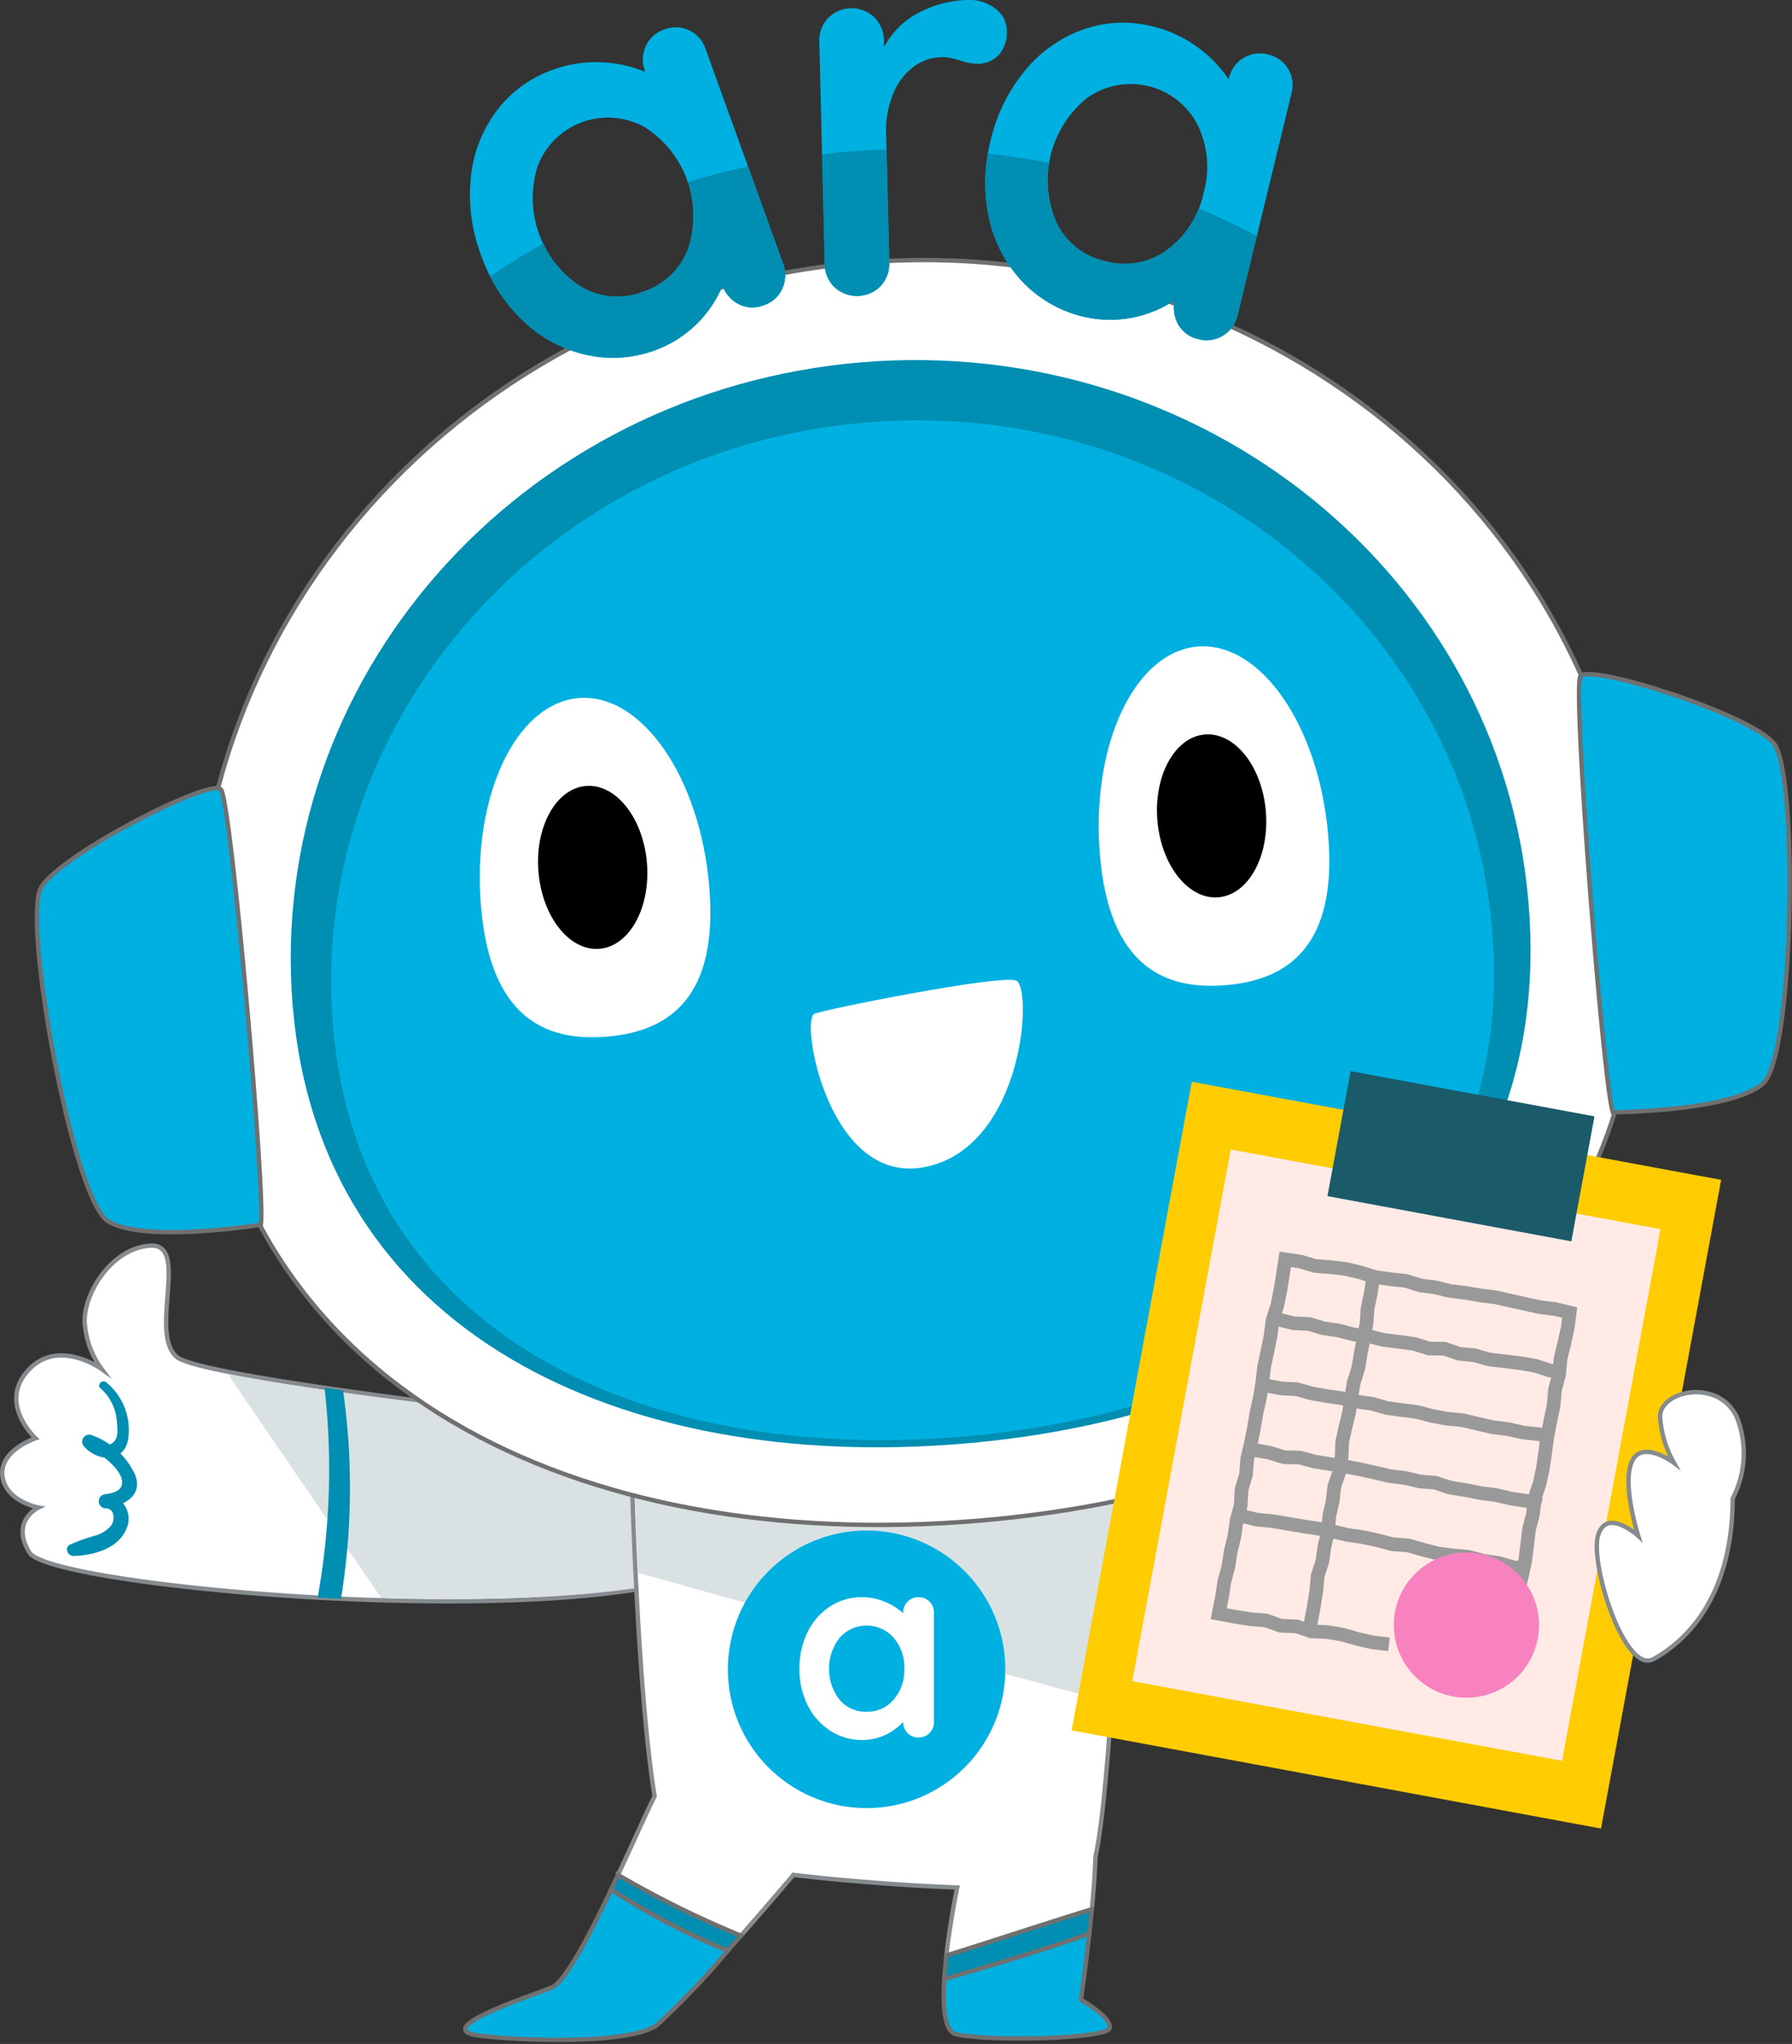 <svg xmlns="http://www.w3.org/2000/svg" width="122.884" height="140.083" viewBox="0 0 122.884 140.083">
  <rect x="0" y="0" width="122.884" height="140.083" fill="#333333" stroke="none"/>
  <g id="グループ_15319" data-name="グループ 15319" transform="translate(-2129.082 -398.04)">
    <path id="パス_69396" data-name="パス 69396" d="M2175.252,496.1s-32.079-3.4-34.039-5.054.928-7.84-1.857-7.633-4.745,3.61-4.435,5.57a5.968,5.968,0,0,0,1.134,2.888s-2.991-2.166-5.054.1.516,4.642.516,4.642-2.476.825-2.269,2.578,2.475,2.167,2.475,2.167-1.96.928-.619,3.094,30.738,4.951,43.529,2.166S2175.252,496.1,2175.252,496.1Z" fill="#fff"/>
    <path id="パス_69397" data-name="パス 69397" d="M2175.252,496.1s-32.079-3.4-34.039-5.054.928-7.84-1.857-7.633-4.745,3.61-4.435,5.57a5.968,5.968,0,0,0,1.134,2.888s-2.991-2.166-5.054.1.516,4.642.516,4.642-2.476.825-2.269,2.578,2.475,2.167,2.475,2.167-1.96.928-.619,3.094,30.738,4.951,43.529,2.166S2175.252,496.1,2175.252,496.1Z" fill="#fff" stroke="#858b8e" stroke-miterlimit="10" stroke-width="0.3"/>
    <path id="パス_69398" data-name="パス 69398" d="M2175.252,496.1s-21.947-2.155-30.556-3.9c2.94,4.286,7.7,11.282,10.53,15.352,7.184.207,14.719,0,19.565-1.053C2187.581,503.718,2175.252,496.1,2175.252,496.1Z" fill="#dae1e3"/>
    <path id="パス_69399" data-name="パス 69399" d="M2135.985,493.2a3.339,3.339,0,0,1,1.118,2.407c.042.431.1,1-.271,1.3-.468.388-.989-.065-1.328-.431l-.521.8a4.531,4.531,0,0,1,1.8,1.148,2.641,2.641,0,0,1,.611.867c.276.863-.418,1.068-1.108,1.159a.486.486,0,0,0,.062.969c.6.021.622.8.37,1.155a2.157,2.157,0,0,1-.966.668,14.477,14.477,0,0,0-1.889.665c-.388.216-.127.786.264.774,1.333-.04,3.036-.483,3.613-1.831a1.682,1.682,0,0,0-1.454-2.4l.062.969c1.252-.184,2.615-.9,1.962-2.38a5.18,5.18,0,0,0-2.909-2.628.482.482,0,0,0-.52.8c.91,1.008,2.671,1.1,2.981-.484a4.216,4.216,0,0,0-1.506-3.957c-.293-.205-.661.2-.369.432Z" fill="#008eb2"/>
    <path id="パス_69400" data-name="パス 69400" d="M2150.864,507.535q.8.043,1.6.081a47.181,47.181,0,0,0,.143-14.279l-1.271-.184A49.443,49.443,0,0,1,2150.864,507.535Z" fill="#008eb2"/>
    <g id="グループ_15304" data-name="グループ 15304">
      <path id="パス_69401" data-name="パス 69401" d="M2205.99,499.916l-33.626-2.475c0,.65.385,16.3,1.609,23.7-.554,1.091-1.6,3.477-2.759,5.926.082-.176.166-.352.248-.526a66.5,66.5,0,0,0,8.427,4.166c1.321-1.507,2.615-3.011,3.6-4.167,3.534.409,7.639.73,11.232.861-.3,1.5-.573,3.146-.745,4.665,3.333-1.033,6.641-2.146,9.976-3.17.121-1.251.215-2.505.25-3.585C2205.419,519.628,2205.99,499.916,2205.99,499.916Z" fill="#fff" stroke="#858b8e" stroke-miterlimit="10" stroke-width="0.3"/>
      <path id="パス_69402" data-name="パス 69402" d="M2171.038,527.443c-1.538,3.237-3.22,6.464-4.141,6.822-1.857.722-8.459,2.888-4.848,3.3s10.315.515,12.068-.722a53.88,53.88,0,0,0,4.872-5.112,49.3,49.3,0,0,1-8-4.185Z" fill="#00b0e1" stroke="#707070" stroke-miterlimit="10" stroke-width="0.3"/>
      <path id="パス_69403" data-name="パス 69403" d="M2179.189,531.507l.457-.519Z" fill="#fff"/>
      <path id="パス_69404" data-name="パス 69404" d="M2178.99,531.733l.2-.226-.2.225Z" fill="#008eb2"/>
      <path id="パス_69405" data-name="パス 69405" d="M2171.038,527.443l.176-.373Z" fill="#008eb2"/>
      <path id="パス_69406" data-name="パス 69406" d="M2179.89,530.711h0l-.243.278Z" fill="#008eb2"/>
      <path id="パス_69407" data-name="パス 69407" d="M2179.889,530.71a66.5,66.5,0,0,1-8.427-4.166c-.082.174-.166.35-.248.526l-.176.373-.049.1a49.3,49.3,0,0,0,8,4.185l.2-.225.457-.519Z" fill="#008eb2" stroke="#707070" stroke-miterlimit="10" stroke-width="0.3"/>
    </g>
    <path id="パス_69408" data-name="パス 69408" d="M2172.851,505.838c10.266,2.886,23.995,6.61,32.456,8.9.461-7.152.683-14.82.683-14.82l-33.472-2.447C2172.518,497.77,2172.641,501.421,2172.851,505.838Z" fill="#dae1e3"/>
    <circle id="楕円形_26874" data-name="楕円形 26874" cx="9.513" cy="9.513" r="9.513" transform="translate(2178.994 502.936)" fill="#00b0e1"/>
    <g id="グループ_15305" data-name="グループ 15305">
      <path id="パス_69409" data-name="パス 69409" d="M2193.853,533.418c.027-.376.061-.763.1-1.163C2193.914,532.656,2193.88,533.042,2193.853,533.418Z" fill="#fff"/>
      <path id="パス_69410" data-name="パス 69410" d="M2203.937,529.091c-.047.477-.1.953-.148,1.414C2203.84,530.044,2203.89,529.569,2203.937,529.091Z" fill="#fff"/>
      <path id="パス_69411" data-name="パス 69411" d="M2203.205,535.09s.3-2.062.578-4.529c-3.273,1.163-6.614,2.147-9.95,3.113-.124,2.059.049,3.623.811,3.789,2.372.515,10.314.309,10.521-.413S2203.205,535.09,2203.205,535.09Z" fill="#00b0e1" stroke="#707070" stroke-miterlimit="10" stroke-width="0.3"/>
      <path id="パス_69412" data-name="パス 69412" d="M2193.83,533.675h0c0-.083.014-.172.02-.256C2193.847,533.5,2193.835,533.593,2193.83,533.675Z" fill="#008eb2"/>
      <path id="パス_69413" data-name="パス 69413" d="M2203.783,530.561l.006-.056-.006.056Z" fill="#008eb2"/>
      <path id="パス_69414" data-name="パス 69414" d="M2193.973,532.071c-.007.063-.009.12-.016.184.007-.061.015-.124.022-.186Z" fill="#008eb2"/>
      <path id="パス_69415" data-name="パス 69415" d="M2203.957,528.9h0l-.018.192C2203.943,529.026,2203.95,528.964,2203.957,528.9Z" fill="#008eb2"/>
      <path id="パス_69416" data-name="パス 69416" d="M2203.789,530.505c.051-.461.1-.937.148-1.414l.018-.192c-3.335,1.024-6.643,2.137-9.976,3.17-.007.062-.015.125-.022.186-.043.4-.077.787-.1,1.163-.006.084-.015.173-.02.256,3.336-.966,6.677-1.95,9.95-3.113Z" fill="#008eb2" stroke="#707070" stroke-miterlimit="10" stroke-width="0.3"/>
    </g>
    <path id="パス_69417" data-name="パス 69417" d="M2241.313,459.166c2.168,26.081-17.944,40.838-45.169,43.1s-51.255-8.823-53.424-34.9,18.144-49.059,45.37-51.323S2239.144,433.085,2241.313,459.166Z" fill="#fff" stroke="#707070" stroke-miterlimit="10" stroke-width="0.3"/>
    <path id="パス_69418" data-name="パス 69418" d="M2233.9,459.938c1.864,22.418-15.423,35.1-38.825,37.049s-44.056-7.584-45.92-30,15.6-42.169,39-44.115S2232.036,437.521,2233.9,459.938Z" fill="#008eb2"/>
    <path id="パス_69419" data-name="パス 69419" d="M2231.4,461.758c1.749,21.026-14.465,32.923-36.414,34.748s-41.321-7.113-43.069-28.139,14.627-39.551,36.576-41.376S2229.654,440.732,2231.4,461.758Z" fill="#00b0e1"/>
    <path id="パス_69420" data-name="パス 69420" d="M2146.967,481.98c.355-1.8-2.033-29.007-2.733-29.832s-11,4.45-12.326,6.708,2.15,21.293,4.554,22.861S2146.967,481.98,2146.967,481.98Z" fill="#00b0e1" stroke="#707070" stroke-miterlimit="10" stroke-width="0.3"/>
    <path id="パス_69421" data-name="パス 69421" d="M2239.683,474.271c-.647-1.714-2.785-28.944-2.231-29.874s11.581,2.573,13.264,4.58,1.4,21.356-.715,23.3S2239.683,474.271,2239.683,474.271Z" fill="#00b0e1" stroke="#707070" stroke-miterlimit="10" stroke-width="0.3"/>
    <path id="パス_69422" data-name="パス 69422" d="M2184.919,467.527c.644-.3,12.659-2.694,13.829-2.286s.563,11.32-6.138,12.762S2183.947,467.987,2184.919,467.527Z" fill="#fff"/>
    <g id="グループ_15306" data-name="グループ 15306">
      <path id="パス_69423" data-name="パス 69423" d="M2177.721,458.843c.625,7.516-2.707,9.887-7.031,10.246s-8-1.428-8.626-8.945,2.374-13.9,6.7-14.26S2177.1,451.326,2177.721,458.843Z" fill="#fff"/>
      <ellipse id="楕円形_26875" data-name="楕円形 26875" cx="3.732" cy="5.599" rx="3.732" ry="5.599" transform="translate(2165.542 452.217) rotate(-4.753)"/>
    </g>
    <g id="グループ_15307" data-name="グループ 15307">
      <path id="パス_69424" data-name="パス 69424" d="M2220.162,455.314c.625,7.516-2.707,9.887-7.03,10.246s-8-1.428-8.626-8.945,2.373-13.9,6.7-14.26S2219.537,447.8,2220.162,455.314Z" fill="#fff"/>
      <ellipse id="楕円形_26876" data-name="楕円形 26876" cx="3.732" cy="5.599" rx="3.732" ry="5.599" transform="translate(2207.984 448.688) rotate(-4.753)"/>
    </g>
    <g id="グループ_15308" data-name="グループ 15308">
      <path id="パス_69425" data-name="パス 69425" d="M2192.824,507.809a1.056,1.056,0,0,1,.3.776v7.46a1.06,1.06,0,0,1-.3.767,1.015,1.015,0,0,1-.759.308,1,1,0,0,1-.749-.3,1.112,1.112,0,0,1-.309-.759,3.825,3.825,0,0,1-2.769,1.235,4.033,4.033,0,0,1-2.2-.626,4.384,4.384,0,0,1-1.56-1.737,5.41,5.41,0,0,1-.574-2.522,5.565,5.565,0,0,1,.564-2.531,4.338,4.338,0,0,1,1.544-1.745,3.927,3.927,0,0,1,2.16-.626,4.1,4.1,0,0,1,1.587.308,4.16,4.16,0,0,1,1.252.785v-.018a1.058,1.058,0,0,1,.3-.767,1.013,1.013,0,0,1,.758-.308A1.035,1.035,0,0,1,2192.824,507.809Zm-2.452,6.71a3.11,3.11,0,0,0,.723-2.107,3.146,3.146,0,0,0-.723-2.116,2.467,2.467,0,0,0-3.721,0,3.46,3.46,0,0,0-.008,4.223,2.326,2.326,0,0,0,1.86.838A2.353,2.353,0,0,0,2190.372,514.519Z" fill="#fff"/>
    </g>
    <g id="グループ_15310" data-name="グループ 15310">
      <g id="グループ_15309" data-name="グループ 15309">
        <path id="パス_69426" data-name="パス 69426" d="M2176.337,400.115a2.186,2.186,0,0,1,1.141,1.313l5.3,14.669a2.207,2.207,0,0,1-.045,1.72,2.1,2.1,0,0,1-1.272,1.146,2.078,2.078,0,0,1-1.687-.058,2.315,2.315,0,0,1-1.145-1.271,7.994,7.994,0,0,1-4.569,4.394,8.42,8.42,0,0,1-4.779.334,9.18,9.18,0,0,1-4.3-2.307,11.332,11.332,0,0,1-2.918-4.553,11.579,11.579,0,0,1-.687-5.377,9.061,9.061,0,0,1,1.794-4.529,8.217,8.217,0,0,1,3.8-2.765,8.537,8.537,0,0,1,3.341-.52,8.672,8.672,0,0,1,3.019.654l-.012-.035a2.2,2.2,0,0,1,.045-1.722,2.11,2.11,0,0,1,1.271-1.145A2.149,2.149,0,0,1,2176.337,400.115Zm-.055,14.935a7.2,7.2,0,0,0-3-8.3,5.159,5.159,0,0,0-7.318,2.642,7.236,7.236,0,0,0,2.982,8.312,4.866,4.866,0,0,0,4.254.326A4.919,4.919,0,0,0,2176.282,415.05Z" fill="#00b0e1"/>
        <path id="パス_69427" data-name="パス 69427" d="M2197.323,398.621a1.866,1.866,0,0,1,.792,1.455,2.292,2.292,0,0,1-.547,1.73,1.942,1.942,0,0,1-1.387.605,3.666,3.666,0,0,1-1.259-.227c-.075-.023-.241-.067-.5-.135a3.022,3.022,0,0,0-.831-.09,3.289,3.289,0,0,0-1.829.634,4.312,4.312,0,0,0-1.412,1.825,6.563,6.563,0,0,0-.5,2.87l.215,8.735a2.215,2.215,0,0,1-.588,1.62,2.273,2.273,0,0,1-3.17.078,2.208,2.208,0,0,1-.666-1.588l-.375-15.224a2.216,2.216,0,0,1,.587-1.618,2.268,2.268,0,0,1,3.17-.078,2.221,2.221,0,0,1,.667,1.588l.011.479a5.578,5.578,0,0,1,2.376-2.364,7.489,7.489,0,0,1,3.371-.875A2.815,2.815,0,0,1,2197.323,398.621Z" fill="#00b0e1"/>
        <path id="パス_69428" data-name="パス 69428" d="M2217.411,402.746a2.19,2.19,0,0,1,.226,1.725l-3.687,15.155a2.209,2.209,0,0,1-.989,1.41,2.118,2.118,0,0,1-1.693.252,2.086,2.086,0,0,1-1.374-.98,2.312,2.312,0,0,1-.253-1.693,7.98,7.98,0,0,1-6.234,1.139,8.437,8.437,0,0,1-4.169-2.36,9.169,9.169,0,0,1-2.312-4.3,11.324,11.324,0,0,1,.083-5.4,11.6,11.6,0,0,1,2.4-4.864,9.073,9.073,0,0,1,4-2.783,8.2,8.2,0,0,1,4.7-.2,8.527,8.527,0,0,1,3.072,1.411,8.737,8.737,0,0,1,2.156,2.213l.009-.037a2.2,2.2,0,0,1,.987-1.409,2.119,2.119,0,0,1,1.694-.253A2.142,2.142,0,0,1,2217.411,402.746Zm-8.3,12.42a6.5,6.5,0,0,0,2.511-3.922,6.572,6.572,0,0,0-.422-4.657,5.159,5.159,0,0,0-7.56-1.841,7.24,7.24,0,0,0-2.1,8.576,4.865,4.865,0,0,0,3.365,2.622A4.918,4.918,0,0,0,2209.114,415.166Z" fill="#00b0e1"/>
      </g>
      <path id="パス_69429" data-name="パス 69429" d="M2169.278,422.362a8.42,8.42,0,0,0,4.779-.334,7.994,7.994,0,0,0,4.569-4.394,2.315,2.315,0,0,0,1.145,1.271,2.078,2.078,0,0,0,1.687.058,2.108,2.108,0,0,0,1.272-1.146,2.207,2.207,0,0,0,.045-1.72l-2.4-6.648q-2.1.453-4.13,1.073a6.464,6.464,0,0,1,.038,4.528,4.921,4.921,0,0,1-3.081,2.975,4.866,4.866,0,0,1-4.254-.326,6.329,6.329,0,0,1-2.606-2.975c-1.252.7-2.465,1.452-3.644,2.248a10.777,10.777,0,0,0,2.279,3.083A9.175,9.175,0,0,0,2169.278,422.362Z" fill="#008eb2"/>
      <path id="パス_69430" data-name="パス 69430" d="M2186.3,417.721a2.273,2.273,0,0,0,3.17-.078,2.21,2.21,0,0,0,.587-1.62l-.19-7.728c-.942.027-1.889.073-2.84.153-.531.044-1.053.11-1.578.169l.184,7.516A2.213,2.213,0,0,0,2186.3,417.721Z" fill="#008eb2"/>
      <path id="パス_69431" data-name="パス 69431" d="M2196.926,413.091a9.169,9.169,0,0,0,2.312,4.3,8.437,8.437,0,0,0,4.169,2.36,7.98,7.98,0,0,0,6.234-1.139,2.312,2.312,0,0,0,.253,1.693,2.086,2.086,0,0,0,1.374.98,2.118,2.118,0,0,0,1.693-.252,2.209,2.209,0,0,0,.989-1.41l1.315-5.4c-1.294-.692-2.627-1.325-3.987-1.9a6.168,6.168,0,0,1-2.164,2.85,4.918,4.918,0,0,1-4.211.778,4.869,4.869,0,0,1-3.366-2.622,6.4,6.4,0,0,1-.494-4.123c-1.382-.266-2.781-.484-4.2-.636A11.02,11.02,0,0,0,2196.926,413.091Z" fill="#008eb2"/>
    </g>
    <g id="グループ_15318" data-name="グループ 15318">
      <g id="グループ_15311" data-name="グループ 15311">
        <path id="パス_69432" data-name="パス 69432" d="M2243.77,480.393l-1.044.149-1.017.3-1.062.076-1.023.292-1.062.072-1.053.123-1.017.331-1.055.116-1.053.124-1.02.3-1.051.156-1.011.3-1.069.046-1.019.3-1.01.34-1.05.168-1,.363-1.052.189-1.032.245-.986.4-1.036.264-1.03.277-1.016.314-.943.5-.98.4-1.108.245-.053,1.1-.32,1.029-.252,1.039-.231,1.045-.1,1.073-.136,1.065-.329,1.028-.193,1.051-.184,1.056-.236,1.048-.288,1.041-.225,1.13.89-.755.94-.5.91-.528.857-.64.961-.471,1.032-.254.977-.4,1.028-.238.99-.372,1.032-.223,1.047-.156,1.013-.329,1.05-.132,1.043-.238,1.071.108,1.059-.075,1.058-.087,1.061.119,1.07-.129,1.031.35,1.059.1,1.062.079,1.11.3.6-.985.57-.906.7-.807.6-.887.45-.98.615-.879.441-.983.471-.962.469-.965.315-1.027.318-1.023.42-1,.159-1.074-.073-1.079Z" fill="none" stroke="#999" stroke-miterlimit="10" stroke-width="0.936"/>
      </g>
      <rect id="長方形_23854" data-name="長方形 23854" width="36.919" height="45.215" transform="translate(2210.806 472.177) rotate(10.498)" fill="#ffcc01"/>
      <rect id="長方形_23855" data-name="長方形 23855" width="29.974" height="37.059" transform="translate(2213.477 476.82) rotate(10.498)" fill="#ffeae6"/>
      <rect id="長方形_23856" data-name="長方形 23856" width="17.007" height="8.711" transform="translate(2221.698 471.453) rotate(10.498)" fill="#1a5a69"/>
      <g id="グループ_15312" data-name="グループ 15312">
        <path id="パス_69433" data-name="パス 69433" d="M2233.185,507.121l.254-1.053.232-1.056.134-1.075.128-1.078.27-1.047.117-1.074.344-1.033.224-1.061.158-1.071.142-1.074.206-1.065.225-1.06.094-1.086.281-1.047.1-1.085.259-1.058.236-1.065.132-1.036-.971-.236-1.041-.128-1.022-.222-1.022-.227-1.022-.232-1.038-.127-1.027-.181-1.039-.122-1.021-.248-1.038-.14-1.006-.313-1.048-.107-1.039-.148-1.009-.316-1.018-.241-1.046-.122-1.054-.085-1.018-.3-1.026-.147-.16,1.041-.171,1.057-.21,1.049-.327,1.029-.14,1.065-.209,1.052-.229,1.047-.124,1.067-.165,1.061-.236,1.044-.177,1.053-.208,1.049-.248,1.047-.085,1.074-.306,1.034-.058,1.083-.279,1.04-.15,1.066-.254,1.042-.166,1.064-.279,1.045-.161,1.07-.219,1.1,1.095.21,1.059.164,1.073.089,1.025.365,1.083.043,1.029.346,1.081.041,1.06.183,1.04.3,1.055.235,1.076.124" fill="none" stroke="#999" stroke-miterlimit="10" stroke-width="0.936"/>
      </g>
      <g id="グループ_15313" data-name="グループ 15313">
        <path id="パス_69434" data-name="パス 69434" d="M2216.751,488.474l1.023.254,1.061.05,1.013.3,1.042.152,1.021.271,1.045.117,1.017.261,1.044.125,1.045.145,1.012.31,1.066.022,1.01.344,1.053.1,1.019.293,1.047.118,1.05.13,1.042.178,1.018.328,1.064.082" fill="none" stroke="#999" stroke-miterlimit="10" stroke-width="0.936"/>
      </g>
      <g id="グループ_15314" data-name="グループ 15314">
        <path id="パス_69435" data-name="パス 69435" d="M2215.911,493.005l1.035.193,1.06.053,1.016.289,1.037.179,1.043.151,1.024.23,1.038.148,1.014.289,1.045.144,1.045.133,1.02.271,1.038.191,1.054.1,1.028.243,1.025.236,1.05.131,1.033.23,1.057.117,1.04.211" fill="none" stroke="#999" stroke-miterlimit="10" stroke-width="0.936"/>
      </g>
      <g id="グループ_15315" data-name="グループ 15315">
        <path id="パス_69436" data-name="パス 69436" d="M2215.094,497.414l1.036.188,1.012.312,1.065.021,1.019.275,1.041.166,1.035.17,1.03.192,1.025.227,1.028.24,1.046.128,1.025.243,1.058.085,1.01.334,1.042.165,1.03.21,1.05.13,1.031.24,1.049.163,1.029.271" fill="none" stroke="#999" stroke-miterlimit="10" stroke-width="0.936"/>
      </g>
      <g id="グループ_15316" data-name="グループ 15316">
        <path id="パス_69437" data-name="パス 69437" d="M2214.254,501.949l1.025.242,1.052.1,1.036.178,1.038.172,1.042.161,1.031.2,1.021.239,1.04.147,1.03.226,1.021.266,1.055.077,1.02.291,1.022.265,1.049.13,1.049.1,1.025.266,1.046.158,1.025.292,1.063.087" fill="none" stroke="#999" stroke-miterlimit="10" stroke-width="0.936"/>
      </g>
      <circle id="楕円形_26877" data-name="楕円形 26877" cx="4.978" cy="4.978" r="4.978" transform="translate(2224.662 504.44)" fill="#f882bf"/>
      <g id="グループ_15317" data-name="グループ 15317">
        <path id="パス_69438" data-name="パス 69438" d="M2223.243,485.662l-.165,1.022-.214,1.015-.074,1.039-.187,1.017-.208,1.014-.166,1.023-.315,1-.167,1.022-.152,1.026-.249,1.008-.223,1.009-.041,1.042-.16,1.021-.341.993-.116,1.032-.233,1.011-.073,1.044-.251,1.009-.143,1.03-.324.992-.094,1.04-.163,1.029-.195,1.026-.223,1.021" fill="none" stroke="#999" stroke-miterlimit="10" stroke-width="0.936"/>
      </g>
    </g>
    <path id="パス_69439" data-name="パス 69439" d="M2247.9,500.742a6.738,6.738,0,0,0,.274-5.6c-1.3-2.712-5.409-1.756-5.247.087a7.415,7.415,0,0,0,.943,3.069s-2.189-1.633-2.885-.082.436,5.089.436,5.089-2.148-1.969-2.747-.054,1.825,9.6,3.808,8.491S2247.872,507.775,2247.9,500.742Z" fill="#fff" stroke="#858b8e" stroke-miterlimit="10" stroke-width="0.3"/>
  </g>
</svg>
